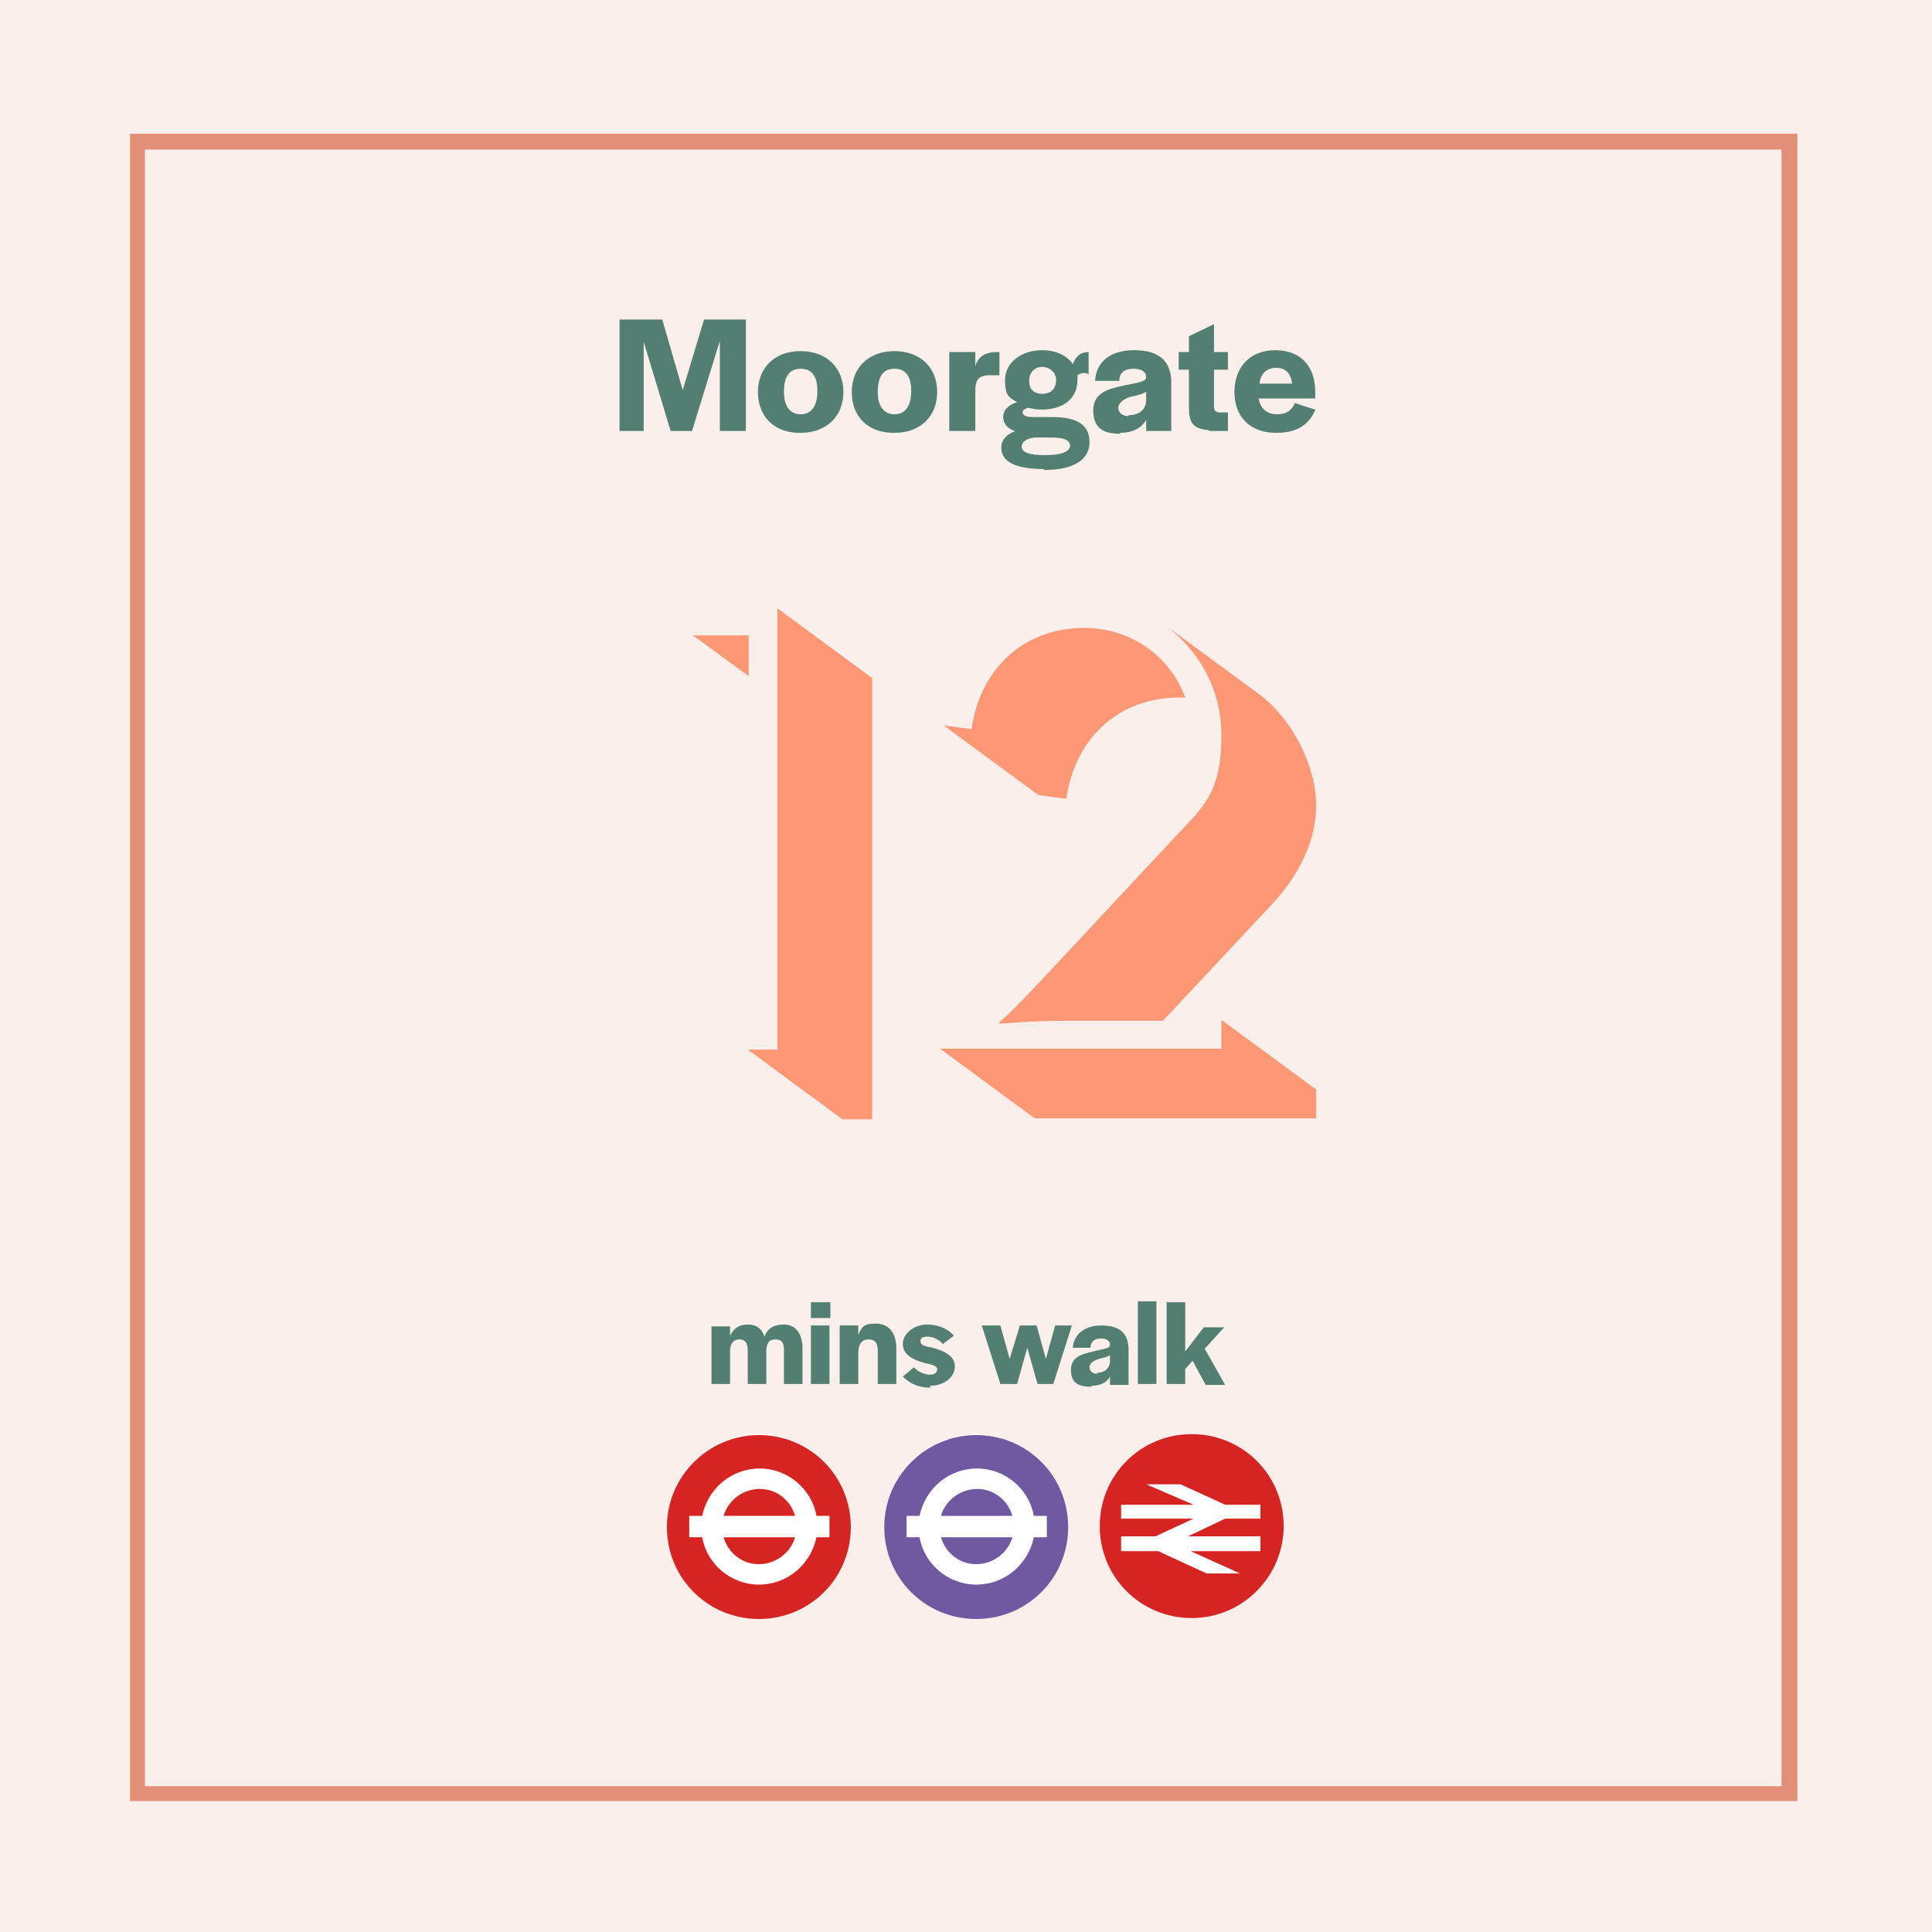 <svg width="208" height="208" viewBox="0 0 208 208" fill="none" xmlns="http://www.w3.org/2000/svg">
<rect x="0" y="0" width="208" height="208" fill="#333333" stroke="none"/>
<g clip-path="url(#clip0_639_2416)">
<path d="M208 0H0V208H208V0Z" fill="#FAEFEB"/>
<path d="M116.7 67.6C110.6 67.6 105.6 71.6 104.6 78.5L101.6 78.1L111.8 85.6L114.8 86C115.8 79.1 120.8 75.1 126.9 75.1C133 75.1 127.3 75.1 127.6 75.1C126 70.7 121.8 67.6 116.7 67.6ZM101.2 112.9L111.4 120.4H133.5C135.9 120.4 140.4 120.4 141.7 120.4V117.3L131.5 109.8V112.9C130.2 112.9 125.7 112.9 123.4 112.9H101.3H101.2ZM136.9 97.4C139.7 94.4 141.7 90.7 141.7 86.7C141.7 82.7 139.3 77.5 135.5 74.7L125.3 67.2C127.9 69.1 131.5 73 131.5 79.2C131.5 85.4 129.5 86.9 126.7 89.9L112.8 104.8C109.8 108 108.1 109.7 107.6 110V110.2C108.1 110.2 110.9 109.9 114.9 109.9H125.2L136.9 97.4ZM80.6 72.8V68.4H74.6L80.6 72.8ZM83.7 65.4V104.8C83.7 107.2 83.7 111.7 83.7 113H80.5L90.7 120.5H93.9C93.9 119.2 93.9 114.7 93.9 112.4V73L83.7 65.5V65.4Z" fill="#FD9774"/>
<path d="M125.6 149H127.6V147.4L128.4 146.5L129.8 149.1H131.9L129.7 145.2L131.8 142.9H129.6L127.6 145.5V140.2H125.6V149.1V149ZM122.5 149H124.5V140.1H122.5V149ZM118.1 147.9C117.6 147.9 117.3 147.6 117.3 147.2C117.3 146.8 117.7 146.5 118.3 146.3C118.7 146.2 119.2 146.1 119.5 145.9V146.5C119.5 147.4 118.8 147.8 118.1 147.8M117.5 149.2C118.5 149.2 119.2 148.8 119.5 148.2V149.1H121.5V145.3C121.5 143.5 120.5 142.7 118.6 142.7C116.7 142.7 115.6 143.7 115.5 145.1H117.4C117.4 144.5 117.8 144.1 118.5 144.1C119.2 144.1 119.5 144.4 119.5 144.8C119.5 145.2 118.8 145.2 117.7 145.5C116.4 145.8 115.3 146.1 115.3 147.5C115.3 148.9 116.1 149.3 117.5 149.3M107.7 149H109.5L110.6 145.1L111.7 149H113.4L115.4 142.7H113.6L112.6 146.3L111.6 142.7H109.8L108.7 146.3L107.7 142.7H105.7L107.7 149ZM100.1 149.2C101.6 149.2 102.8 148.3 102.8 147.1C102.8 145.9 101.5 145.4 100.4 145.1C99.4 144.9 99.1 144.8 99.1 144.4C99.1 144 99.4 143.9 99.9 143.9C100.4 143.9 101.1 144.2 101.5 144.7L102.7 143.8C102.1 143.1 101.1 142.6 99.8 142.6C98.5 142.6 97.2 143.5 97.2 144.7C97.2 145.9 98.4 146.4 99.4 146.7C100.2 146.9 100.9 147 100.9 147.4C100.9 147.8 100.6 148 100.1 148C99.6 148 98.8 147.7 98.4 147.2L97.2 148.2C97.9 148.9 98.8 149.4 100.2 149.4M90.4 149H92.4V145.7C92.4 144.7 92.8 144.2 93.5 144.2C94.2 144.2 94.5 144.6 94.5 145.4V149H96.5V145.2C96.5 143.5 95.7 142.5 94.3 142.5C92.9 142.5 92.8 142.9 92.4 143.7V142.7H90.4V149ZM87.3 149H89.3V142.7H87.3V149ZM87.3 141.9H89.4V140.2H87.3V141.9ZM76.6 149H78.6V145.5C78.6 144.6 79 144.2 79.6 144.2C80.2 144.2 80.5 144.6 80.5 145.3V149H82.5V145.5C82.5 144.6 82.8 144.2 83.5 144.2C84.2 144.2 84.4 144.6 84.4 145.3V149H86.4V145.2C86.4 143.5 85.6 142.6 84.4 142.6C83.2 142.6 82.6 143.1 82.3 143.9C82 143 81.4 142.6 80.5 142.6C79.6 142.6 79 143 78.6 143.8V142.8H76.6V149.1V149Z" fill="#537F72"/>
<path d="M135.6 41.3C135.7 40.2 136.4 39.6 137.4 39.6C138.4 39.6 139 40.2 139.1 41.3H135.7H135.6ZM137.4 46.6C139.8 46.6 141 45.6 141.6 44.1L139.4 43.4C139.1 44.1 138.6 44.6 137.5 44.6C136.4 44.6 135.7 44 135.5 42.9H141.6V42.2C141.6 39.4 140 37.7 137.3 37.7C134.6 37.7 132.9 39.5 132.9 42.2C132.9 44.9 134.6 46.6 137.4 46.6ZM130.2 46.4H132.2V44.4H131.3C130.9 44.4 130.7 44.2 130.7 43.8V39.8H132.2V37.9H130.7V34.9L128 36.2V37.9H126.9V39.8H128V43.9C128 45.4 128.4 46.2 130.1 46.3M121.5 44.8C120.8 44.8 120.4 44.4 120.4 43.9C120.4 43.4 121 42.9 121.8 42.7C122.4 42.6 123 42.4 123.4 42.2V43C123.4 44.3 122.4 44.7 121.5 44.7M120.6 46.6C121.9 46.6 122.9 46.1 123.4 45.2V46.4H126.1V41.2C126.1 38.8 124.7 37.7 122.1 37.7C119.5 37.7 118 39 117.9 41H120.5C120.5 40.2 121 39.7 122 39.7C123 39.7 123.4 40.1 123.4 40.6C123.4 41.1 122.5 41.2 121 41.5C119.2 41.9 117.7 42.3 117.7 44.2C117.7 46.1 118.8 46.7 120.6 46.7M112.5 49C110.8 49 110 48.7 110 48.1C110 47.5 110.6 47.2 111.4 47.1H113.1C114.6 47.1 115.2 47.4 115.2 48C115.2 48.6 114.3 49 112.6 49M112.2 42.4C111.3 42.4 110.8 41.9 110.8 41C110.8 40.1 111.4 39.5 112.2 39.5C113 39.5 113.7 40.1 113.7 40.9C113.7 41.9 113.1 42.4 112.2 42.4ZM112.4 50.6C115.6 50.6 117.3 49.5 117.3 47.6C117.3 45.7 115.9 44.9 113.3 44.9H111.1C110.5 44.9 110.1 44.7 110.1 44.4C110.1 44.1 110.4 44 110.7 43.9C111.1 44 111.6 44.1 112.1 44.1C114.5 44.1 116 42.9 116 40.9C116 38.9 116 40.6 116 40.4C116.4 40.1 116.9 40.1 117.2 40.3V37.9C116.3 37.9 115.8 38.4 115.5 39.2C114.9 38.3 113.7 37.7 112.2 37.7C109.9 37.7 108.2 39.1 108.2 40.9C108.2 42.7 108.7 42.8 109.5 43.3C108.5 43.6 108 44.2 108 44.9C108 45.6 108.5 46.2 109.3 46.4C108.3 46.8 107.8 47.4 107.8 48.2C107.8 49.7 109.3 50.5 112.4 50.5M102.2 46.4H105V42.2C105 40.9 105.3 40.4 106.6 40.4H107.6V37.9H107.4C105.9 37.9 105.3 38.5 105 39.4V37.9H102.2V46.4ZM96.3 44.6C95.2 44.6 94.5 43.8 94.5 42.2C94.5 40.5 95.1 39.7 96.3 39.7C97.5 39.7 98.1 40.5 98.1 42.1C98.1 43.8 97.4 44.6 96.3 44.6ZM96.3 46.6C99.1 46.6 100.9 44.8 100.9 42.2C100.9 39.6 99.1 37.8 96.3 37.8C93.5 37.8 91.7 39.6 91.7 42.2C91.7 44.8 93.4 46.6 96.2 46.6M86.2 44.6C85.1 44.6 84.4 43.8 84.4 42.2C84.4 40.5 85 39.7 86.2 39.7C87.4 39.7 88 40.5 88 42.1C88 43.8 87.3 44.6 86.2 44.6ZM86.2 46.6C89 46.6 90.8 44.8 90.8 42.2C90.8 39.6 89 37.8 86.2 37.8C83.4 37.8 81.6 39.6 81.6 42.2C81.6 44.8 83.3 46.6 86.1 46.6M66.8 46.4H69.3V36.8L72.2 46.4H74.5L77.5 36.7V46.4H80.3V34.4H75.8L73.5 42L71.3 34.4H66.7V46.4H66.8Z" fill="#537F72"/>
<path d="M115 164.3C115 169.7 110.6 174.2 105.1 174.2C99.6 174.2 95.2 169.8 95.2 164.3C95.2 158.8 99.6 154.4 105.1 154.4C110.6 154.4 115 158.8 115 164.3Z" fill="white"/>
<path d="M105.2 160.3C103.4 160.3 101.8 161.5 101.3 163.2H109C108.5 161.5 107 160.3 105.2 160.3Z" fill="#7059A0"/>
<path d="M111.3 165.5C110.7 168.4 108.2 170.6 105.1 170.6C102.1 170.6 99.5 168.4 99 165.5H97.6V163.2H99C99.6 160.3 102.1 158.1 105.2 158.1C108.2 158.1 110.8 160.3 111.3 163.2H112.7V165.5H111.3ZM105.1 154.5C99.7 154.5 95.2 158.9 95.2 164.4C95.2 169.9 99.6 174.3 105.1 174.3C110.6 174.3 115 169.9 115 164.4C115 158.9 110.6 154.5 105.1 154.5Z" fill="#7059A0"/>
<path d="M105.1 168.4C106.9 168.4 108.5 167.2 109 165.5H101.3C101.8 167.2 103.3 168.4 105.1 168.4Z" fill="#7059A0"/>
<path d="M91.6 164.3C91.6 169.7 87.2 174.2 81.7 174.2C76.2 174.2 71.8 169.8 71.8 164.3C71.8 158.8 76.2 154.4 81.7 154.4C87.2 154.4 91.6 158.8 91.6 164.3Z" fill="white"/>
<path d="M81.8 160.3C80 160.3 78.4 161.5 77.9 163.2H85.6C85.1 161.5 83.6 160.3 81.8 160.3Z" fill="#D52422"/>
<path d="M87.9 165.5C87.3 168.4 84.8 170.6 81.7 170.6C78.7 170.6 76.1 168.4 75.6 165.5H74.2V163.2H75.6C76.2 160.3 78.7 158.1 81.8 158.1C84.8 158.1 87.4 160.3 87.9 163.2H89.3V165.5H87.9ZM81.7 154.5C76.3 154.5 71.8 158.9 71.8 164.4C71.8 169.9 76.2 174.3 81.7 174.3C87.2 174.3 91.6 169.9 91.6 164.4C91.6 158.9 87.2 154.5 81.7 154.5Z" fill="#D52422"/>
<path d="M81.7 168.4C83.5 168.4 85.1 167.2 85.6 165.5H77.9C78.4 167.2 79.9 168.4 81.7 168.4Z" fill="#D52422"/>
<path d="M138.2 164.3C138.2 169.7 133.8 174.2 128.3 174.2C122.8 174.2 118.4 169.8 118.4 164.3C118.4 158.8 122.8 154.4 128.3 154.4C133.8 154.4 138.2 158.8 138.2 164.3Z" fill="#D52422"/>
<path d="M123.4 159.8L128.5 162H120.7V163.5H128.5L124.4 165.4H120.7V167H124.7L129.9 169.4H133.5L128.2 167H135.7V165.4H127.9L131.9 163.5H135.7V162H131.9L127.1 159.8H123.4Z" fill="white"/>
<path d="M193.5 193.9H14V14.4H193.5V193.9ZM15.6 192.3H191.8V16.1H15.6V192.3Z" fill="#E38F77"/>
</g>
<defs>
<clipPath id="clip0_639_2416">
<rect width="208" height="208" fill="white"/>
</clipPath>
</defs>
</svg>
